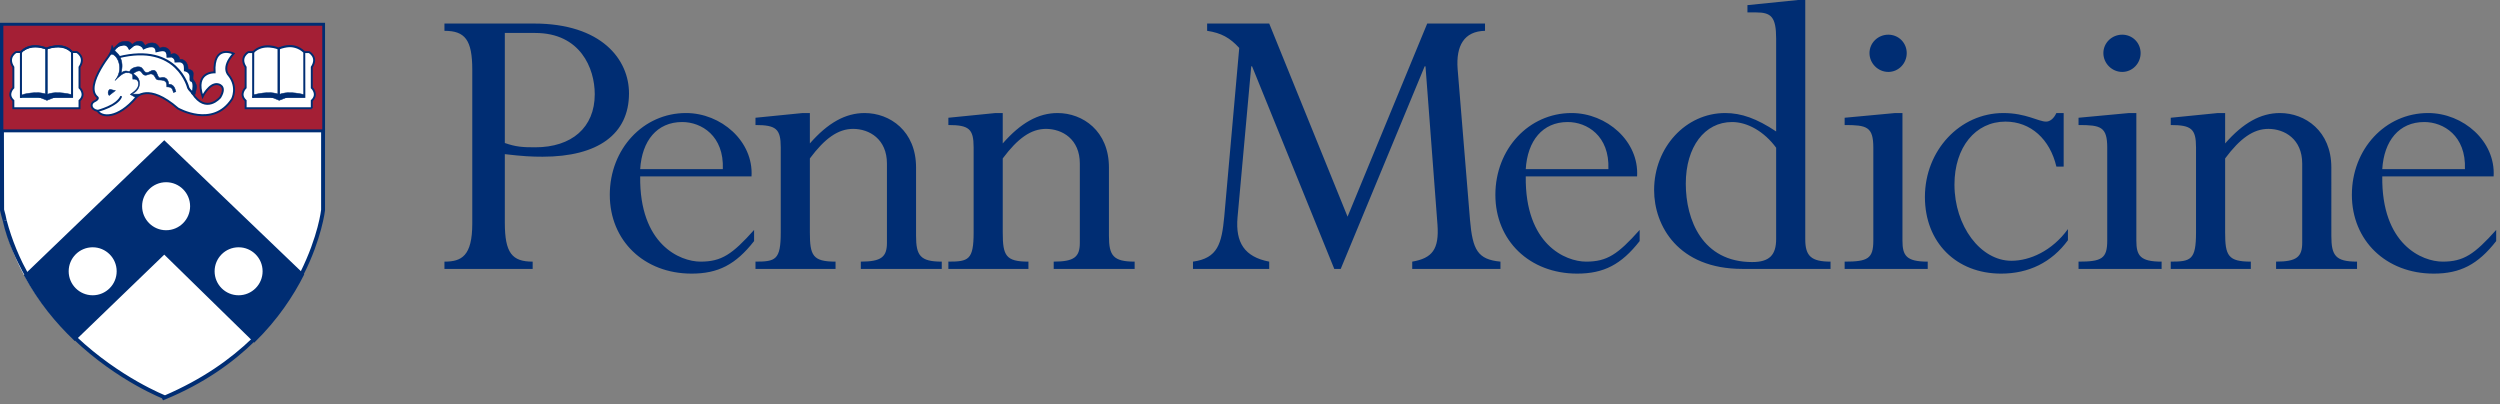 <?xml version="1.0" encoding="UTF-8"?>
<svg width="501px" height="81px" viewBox="0 0 501 81" version="1.1" xmlns="http://www.w3.org/2000/svg" xmlns:xlink="http://www.w3.org/1999/xlink">
    <rect x="0" y="0" width="501" height="81" fill="#808080" stroke="none"/>
    <title>Penn_Medicine_and_University_of_Pennsylvania_Health_System_logo</title>
    <g id="Page-1" stroke="none" stroke-width="1" fill="none" fill-rule="evenodd">
        <g id="Penn_Medicine_and_University_of_Pennsylvania_Health_System_logo" transform="translate(0.235, 0)">
            <path d="M100.932,44.622 C100.932,50.713 102.39,52.432 106.511,52.432 L106.511,53.891 L88.832,53.891 L88.832,52.432 C92.265,52.432 94.409,51.318 94.409,44.793 L94.409,13.987 C94.409,7.979 92.951,6.176 88.832,6.176 L88.832,4.717 L106.767,4.717 C120.326,4.717 125.817,11.926 125.817,18.706 C125.817,26.858 119.637,31.406 108.485,31.406 C106.338,31.406 104.535,31.318 100.931,30.891 M100.932,28.66 C103.163,29.433 104.451,29.519 107.025,29.519 C114.319,29.519 118.953,25.571 118.953,18.877 C118.953,13.643 116.035,6.606 107.025,6.606 L100.932,6.606 L100.932,28.66 Z M128.058,35.354 C127.887,48.998 136.038,52.431 140.158,52.431 C144.364,52.431 146.51,50.971 150.885,46.08 L150.885,48.311 C147.196,53.03 143.678,54.832 138.358,54.832 C128.831,54.832 121.967,48.225 121.967,39.041 C121.967,29.859 128.659,22.652 137.24,22.652 C144.276,22.652 150.797,28.316 150.369,35.352 M144.621,33.895 C144.878,27.203 140.331,24.455 136.469,24.455 C131.406,24.455 128.403,28.231 128.059,33.895 L144.621,33.895 Z M183.342,33.552 C183.342,26.258 178.11,22.654 173.044,22.654 C169.184,22.654 165.664,24.627 162.062,28.746 L162.062,22.654 L160.601,22.654 L151.163,23.597 L151.163,25.056 C155.282,25.056 156.226,25.827 156.226,29.519 L156.226,46.595 C156.226,52.088 155.197,52.43 151.163,52.43 L151.163,53.888 L167.208,53.888 L167.208,52.43 C162.66,52.43 162.062,51.23 162.062,46.595 L162.062,31.75 C165.065,27.717 167.726,25.828 170.729,25.828 C173.989,25.828 177.508,27.887 177.508,32.779 L177.508,48.656 C177.508,51.486 176.391,52.43 172.274,52.43 L172.274,53.888 L188.493,53.888 L188.493,52.43 C184.201,52.43 183.342,51.23 183.342,47.281 M221.996,33.552 C221.996,26.258 216.761,22.654 211.7,22.654 C207.838,22.654 204.318,24.627 200.714,28.746 L200.714,22.654 L199.256,22.654 L189.817,23.597 L189.817,25.056 C193.938,25.056 194.88,25.827 194.88,29.519 L194.88,46.595 C194.88,52.088 193.852,52.43 189.817,52.43 L189.817,53.888 L205.864,53.888 L205.864,52.43 C201.316,52.43 200.715,51.23 200.715,46.595 L200.715,31.75 C203.72,27.717 206.379,25.828 209.382,25.828 C212.644,25.828 216.163,27.887 216.163,32.779 L216.163,48.656 C216.163,51.486 215.046,52.43 210.927,52.43 L210.927,53.888 L227.148,53.888 L227.148,52.43 C222.856,52.43 221.997,51.23 221.997,47.281 M297.362,4.717 L285.78,4.717 L269.817,43.42 L254.115,4.717 L241.674,4.717 L241.674,6.176 C244.504,6.605 246.221,7.551 248.108,9.609 L245.105,43.42 C244.59,48.827 243.818,51.742 238.84,52.431 L238.84,53.89 L254.115,53.89 L254.115,52.431 C249.137,51.486 247.335,48.569 247.764,43.592 L250.512,13.299 L250.682,13.299 L267.156,53.89 L268.445,53.89 L285.265,13.299 L285.436,13.299 L287.838,45.049 C288.183,49.941 286.809,51.742 282.775,52.431 L282.775,53.89 L300.456,53.89 L300.456,52.431 C295.905,52.001 294.876,50.112 294.358,44.105 L291.872,13.815 C291.528,9.179 293.159,6.262 297.361,6.176 M305.526,35.354 C305.354,48.998 313.505,52.431 317.625,52.431 C321.83,52.431 323.978,50.971 328.351,46.08 L328.351,48.311 C324.663,53.03 321.144,54.832 315.825,54.832 C306.299,54.832 299.437,48.225 299.437,39.041 C299.437,29.859 306.127,22.652 314.708,22.652 C321.746,22.652 328.266,28.316 327.838,35.352 M322.087,33.895 C322.342,27.203 317.796,24.455 313.936,24.455 C308.871,24.455 305.87,28.231 305.526,33.895 L322.087,33.895 Z M361.54,47.968 C361.54,51.317 362.741,52.43 366.604,52.43 L366.604,53.888 L348.922,53.888 C336.052,53.888 331.249,45.223 331.249,38.098 C331.249,29.516 337.597,22.653 345.494,22.653 C348.752,22.653 351.842,23.769 355.704,26.342 L355.704,7.723 C355.704,3.346 354.675,2.488 351.672,2.488 L349.953,2.488 L349.953,1.029 L360.081,0 L361.54,0 M355.705,29.605 C353.301,26.343 349.954,24.456 346.865,24.456 C341.372,24.456 337.597,29.432 337.597,36.812 C337.597,44.107 340.945,52.516 350.898,52.516 C354.331,52.516 355.705,51.142 355.705,47.884 L355.705,29.605 Z M381.018,48.226 C381.018,51.23 381.789,52.431 386.081,52.431 L386.081,53.89 L369.432,53.89 L369.432,52.431 C374.066,52.431 375.179,51.83 375.179,48.226 L375.179,29.605 C375.179,25.4 373.895,25.056 369.432,25.056 L369.432,23.597 L379.559,22.652 L381.018,22.652 M381.873,10.64 C381.873,12.7 380.244,14.414 378.185,14.414 C376.124,14.414 374.411,12.7 374.411,10.64 C374.411,8.58 376.125,6.95 378.185,6.95 C380.244,6.95 381.873,8.581 381.873,10.64 Z M413.323,22.654 L411.863,22.654 C411.346,23.77 410.575,24.37 409.803,24.37 C408.26,24.37 405.772,22.654 401.223,22.654 C392.554,22.654 385.518,30.119 385.518,39.473 C385.518,48.571 391.785,54.833 400.793,54.833 C406.286,54.833 410.92,52.601 414.178,48.139 L414.178,45.909 C411.004,50.287 406.543,52.26 402.854,52.26 C396.673,52.26 391.439,45.308 391.439,36.986 C391.439,29.52 395.643,24.371 401.653,24.371 C406.716,24.371 410.575,27.89 411.863,33.381 L413.323,33.381 M427.889,48.226 C427.889,51.23 428.66,52.431 432.952,52.431 L432.952,53.89 L416.303,53.89 L416.303,52.431 C420.937,52.431 422.055,51.83 422.055,48.226 L422.055,29.605 C422.055,25.4 420.766,25.056 416.303,25.056 L416.303,23.597 L426.429,22.652 L427.89,22.652 M428.745,10.64 C428.745,12.7 427.114,14.414 425.056,14.414 C422.995,14.414 421.282,12.7 421.282,10.64 C421.282,8.58 422.996,6.95 425.056,6.95 C427.115,6.95 428.745,8.581 428.745,10.64 Z M466.965,33.552 C466.965,26.258 461.727,22.654 456.663,22.654 C452.805,22.654 449.284,24.627 445.681,28.746 L445.681,22.654 L444.222,22.654 L434.784,23.597 L434.784,25.056 C438.904,25.056 439.847,25.827 439.847,29.519 L439.847,46.595 C439.847,52.088 438.818,52.43 434.784,52.43 L434.784,53.888 L450.829,53.888 L450.829,52.43 C446.28,52.43 445.682,51.23 445.682,46.595 L445.682,31.75 C448.686,27.717 451.346,25.828 454.349,25.828 C457.609,25.828 461.127,27.887 461.127,32.779 L461.127,48.656 C461.127,51.486 460.013,52.43 455.893,52.43 L455.893,53.888 L472.113,53.888 L472.113,52.43 C467.821,52.43 466.967,51.23 466.967,47.281 M477.171,35.354 C477,48.998 485.154,52.431 489.275,52.431 C493.477,52.431 495.624,50.971 500.001,46.08 L500.001,48.311 C496.312,53.03 492.792,54.832 487.474,54.832 C477.949,54.832 471.08,48.225 471.08,39.041 C471.08,29.859 477.774,22.652 486.355,22.652 C493.392,22.652 499.913,28.316 499.486,35.352 M493.736,33.895 C493.992,27.203 489.442,24.455 485.584,24.455 C480.521,24.455 477.516,28.231 477.172,33.895 L493.736,33.895 Z" id="Shape" fill="#002D73" fill-rule="nonzero"></path>
            <path d="M-1.42108547e-14,4.902 L-1.42108547e-14,41.641 C4.23,68.553 32.625,79.537 32.625,79.537 C62.747,66.612 64.507,41.641 64.507,41.641 L64.507,4.902" id="Path" fill="#FFFFFF" fill-rule="nonzero"></path>
            <path d="M14.821,67.748 L14.821,67.748 C23.645,76.068 32.831,79.643 32.831,79.643 C40.507,76.335 46.151,72.339 50.567,68.076 C46.157,72.407 40.381,76.504 32.831,79.643 C32.831,79.642 23.613,76.132 14.821,67.748 Z" id="Path" stroke="#002D73" stroke-width="0.784"></path>
            <path d="M5.211,55.296 L5.211,55.296 C3.355,51.981 1.799,48.3 0.717,44.231 C1.64,48.371 3.361,51.904 5.211,55.296 Z" id="Path" stroke="#002D73" stroke-width="0.784"></path>
            <path d="M64.509,26.127 L64.509,42.13 C64.509,42.13 63.852,47.734 60.282,54.793 L60.299,54.74 C63.949,47.401 64.508,42.059 64.508,42.059 L64.508,26.127 L64.509,26.127 Z" id="Path" stroke="#002D73" stroke-width="0.784"></path>
            <path d="M0.158,26.127 L64.51,26.127 L64.51,4.962 L0.158,4.962 L0.158,42.13 C0.315,42.886 0.527,43.501 0.716,44.231 C0.566,43.518 0.427,42.796 0.195,42.06 L0.158,26.127 Z" id="Path" stroke="#002D73" stroke-width="0.784"></path>
            <path d="M4.789,55.189 C7.595,60.365 11.132,64.624 14.742,68.066 L32.685,50.756 L50.718,68.393 C55.276,63.92 58.384,59.203 60.494,55.029 L32.684,28.377 M18.337,59.369 C15.573,59.369 13.332,57.133 13.332,54.364 C13.332,51.6 15.573,49.36 18.337,49.36 C21.1,49.36 23.342,51.6 23.342,54.364 C23.342,57.132 21.1,59.369 18.337,59.369 Z M47.582,49.36 C50.345,49.36 52.586,51.6 52.586,54.364 C52.586,57.133 50.345,59.369 47.582,59.369 C44.816,59.369 42.577,57.133 42.577,54.364 C42.577,51.6 44.816,49.36 47.582,49.36 Z M38.058,41.326 C38.058,44.09 35.817,46.333 33.051,46.333 C30.287,46.333 28.048,44.09 28.048,41.326 C28.048,38.562 30.287,36.32 33.051,36.32 C35.817,36.32 38.058,38.562 38.058,41.326 Z" id="Shape" fill="#002D73" fill-rule="nonzero"></path>
            <path d="M4.789,55.189 C7.595,60.365 11.132,64.624 14.742,68.066 L32.685,50.756 L50.718,68.393 C55.276,63.92 58.384,59.203 60.494,55.029 L32.684,28.377 L4.789,55.189 Z M18.337,59.369 C15.573,59.369 13.332,57.133 13.332,54.364 C13.332,51.6 15.573,49.36 18.337,49.36 C21.1,49.36 23.342,51.6 23.342,54.364 C23.342,57.132 21.1,59.369 18.337,59.369 Z M47.582,49.36 C50.345,49.36 52.586,51.6 52.586,54.364 C52.586,57.133 50.345,59.369 47.582,59.369 C44.816,59.369 42.577,57.133 42.577,54.364 C42.577,51.6 44.816,49.36 47.582,49.36 Z M38.058,41.326 C38.058,44.09 35.817,46.333 33.051,46.333 C30.287,46.333 28.048,44.09 28.048,41.326 C28.048,38.562 30.287,36.32 33.051,36.32 C35.817,36.32 38.058,38.562 38.058,41.326 Z" id="Shape" stroke="#002D73" stroke-width="0.392"></path>
            <path d="M9.057,9.739 C9.064,9.738 9.072,9.736 9.078,9.732 C9.047,9.721 8.923,9.673 8.726,9.608 C8.932,9.682 9.05,9.739 9.05,9.739 L9.05,19.404 L3.972,19.404 L3.972,19.419 L9.089,19.419 L9.089,19.398 L9.075,19.398" id="Path" fill="#A90533" fill-rule="nonzero"></path>
            <path d="M9.057,9.739 C9.064,9.738 9.072,9.736 9.078,9.732 C9.047,9.721 8.923,9.673 8.726,9.608 C8.932,9.682 9.05,9.739 9.05,9.739 L9.05,19.404 L3.972,19.404 L3.972,19.419 L9.089,19.419 L9.089,19.398 L9.075,19.398 L9.057,9.739 Z" id="Path" stroke="#004785" stroke-width="0.392"></path>
            <path d="M9.346,9.646 C9.388,9.633 9.425,9.621 9.463,9.608 C9.42,9.622 9.381,9.634 9.346,9.646" id="Path" fill="#A90533" fill-rule="nonzero"></path>
            <path d="M9.346,9.646 C9.388,9.633 9.425,9.621 9.463,9.608 C9.42,9.622 9.381,9.634 9.346,9.646 Z" id="Path" stroke="#004785" stroke-width="0.392"></path>
            <path d="M0.241,4.962 L0.241,26.127 L64.545,26.127 L64.545,4.962 M15.702,21.691 L9.071,21.691 L2.441,21.691 L2.441,20.17 C1.059,18.875 2.443,17.586 2.443,17.586 L2.443,13.455 C1.12,11.439 2.99,10.428 2.99,10.428 L3.974,10.428 C3.974,10.43 3.974,10.43 3.974,10.43 L3.972,10.433 L3.972,10.492 C4.116,10.323 4.267,10.179 4.423,10.051 C4.273,10.161 4.125,10.28 3.984,10.421 C4.184,10.205 4.403,10.037 4.629,9.89 C6.057,8.89 7.813,9.299 8.615,9.57 C8.897,9.655 9.072,9.725 9.072,9.725 C9.725,9.48 10.31,9.354 10.83,9.3 C12.805,9.065 13.719,9.927 14.077,10.304 C14.083,10.307 14.083,10.313 14.089,10.316 C14.131,10.361 14.17,10.402 14.196,10.427 L14.196,19.396 L9.089,19.396 L9.089,19.418 L14.211,19.418 L14.211,10.437 L14.211,10.436 C14.21,10.433 14.206,10.431 14.204,10.427 L15.154,10.427 C15.154,10.427 17.024,11.438 15.7,13.454 L15.7,17.585 C15.7,17.585 17.082,18.875 15.702,20.169 L15.702,21.691 Z M46.264,19.858 C42.414,25.794 35.417,21.733 35.417,21.733 C29.448,16.545 27.077,19.508 27.077,19.508 C23.298,23.949 20.085,23.529 19.336,22.22 C17.839,21.922 17.875,20.704 18.631,20.339 C19.721,19.812 19.283,19.488 19.283,19.488 C16.401,17.159 22.629,9.876 22.629,9.876 C22.629,9.876 23.138,9.234 23.877,9.052 C24.639,8.859 25.244,8.795 25.708,9.744 C26.35,9.26 26.46,8.91 27.261,8.91 C27.759,8.91 28.39,9.234 28.553,9.695 C28.553,9.695 30.987,8.428 31.12,10.274 L31.582,10.161 C32.324,10.042 33.342,9.766 33.342,11.363 L34.196,11.32 C34.664,11.507 34.946,11.84 34.946,12.336 C35.495,12.336 35.896,12.188 36.337,12.496 C36.859,12.857 36.818,13.447 36.818,14.102 C37.462,14.236 37.943,14.705 37.943,15.361 C37.943,15.63 37.943,15.762 37.943,16.03 C37.943,16.203 38.212,16.178 38.318,16.298 C38.627,16.635 38.612,17.841 38.322,18.694 C41.074,22.931 43.898,19.506 43.898,19.506 C45.345,17.072 43.364,16.864 43.364,16.864 C41.67,16.655 40.364,19.366 40.364,19.366 C38.635,14.315 42.766,14.497 42.766,14.497 C42.45,8.751 46.583,10.741 46.583,10.741 C44.005,13.619 45.594,15.053 45.594,15.053 C47.534,17.491 46.264,19.858 46.264,19.858 Z M62.248,21.691 L55.617,21.691 L48.989,21.691 L48.989,20.17 C47.609,18.875 48.989,17.586 48.989,17.586 L48.989,13.455 C47.668,11.439 49.538,10.437 49.538,10.437 L50.52,10.437 C52.665,8.329 55.598,9.726 55.598,9.726 L55.598,19.402 L50.52,19.402 L50.52,19.42 L55.636,19.42 L55.636,19.398 L55.623,19.398 L55.604,9.727 C55.617,9.722 55.628,9.721 55.641,9.713 L55.641,9.74 C55.641,9.74 52.544,8.43 50.52,10.438 C52.432,8.417 55.617,9.727 55.617,9.727 C58.912,8.517 60.138,9.963 60.742,10.438 C58.429,8.273 55.64,9.74 55.64,9.74 L55.64,9.712 C58.795,8.376 60.438,10.142 60.742,10.437 L60.745,19.397 L55.637,19.397 L55.637,19.419 L60.759,19.419 L60.742,10.437 C60.741,10.435 60.743,10.438 60.742,10.437 L61.7,10.437 C61.7,10.437 63.571,11.438 62.247,13.455 L62.247,17.586 C62.247,17.586 63.629,18.876 62.247,20.17 L62.247,21.691 L62.248,21.691 Z" id="Shape" fill="#A41F35" fill-rule="nonzero"></path>
            <path d="M0.241,4.962 L0.241,26.127 L64.545,26.127 L64.545,4.962 L0.241,4.962 Z M15.702,21.691 L9.071,21.691 L2.441,21.691 L2.441,20.17 C1.059,18.875 2.443,17.586 2.443,17.586 L2.443,13.455 C1.12,11.439 2.99,10.428 2.99,10.428 L3.974,10.428 C3.974,10.43 3.974,10.43 3.974,10.43 L3.972,10.433 L3.972,10.492 C4.116,10.323 4.267,10.179 4.423,10.051 C4.273,10.161 4.125,10.28 3.984,10.421 C4.184,10.205 4.403,10.037 4.629,9.89 C6.057,8.89 7.813,9.299 8.615,9.57 C8.897,9.655 9.072,9.725 9.072,9.725 C9.725,9.48 10.31,9.354 10.83,9.3 C12.805,9.065 13.719,9.927 14.077,10.304 C14.083,10.307 14.083,10.313 14.089,10.316 C14.131,10.361 14.17,10.402 14.196,10.427 L14.196,19.396 L9.089,19.396 L9.089,19.418 L14.211,19.418 L14.211,10.437 L14.211,10.436 C14.21,10.433 14.206,10.431 14.204,10.427 L15.154,10.427 C15.154,10.427 17.024,11.438 15.7,13.454 L15.7,17.585 C15.7,17.585 17.082,18.875 15.702,20.169 L15.702,21.691 Z M46.264,19.858 C42.414,25.794 35.417,21.733 35.417,21.733 C29.448,16.545 27.077,19.508 27.077,19.508 C23.298,23.949 20.085,23.529 19.336,22.22 C17.839,21.922 17.875,20.704 18.631,20.339 C19.721,19.812 19.283,19.488 19.283,19.488 C16.401,17.159 22.629,9.876 22.629,9.876 C22.629,9.876 23.138,9.234 23.877,9.052 C24.639,8.859 25.244,8.795 25.708,9.744 C26.35,9.26 26.46,8.91 27.261,8.91 C27.759,8.91 28.39,9.234 28.553,9.695 C28.553,9.695 30.987,8.428 31.12,10.274 L31.582,10.161 C32.324,10.042 33.342,9.766 33.342,11.363 L34.196,11.32 C34.664,11.507 34.946,11.84 34.946,12.336 C35.495,12.336 35.896,12.188 36.337,12.496 C36.859,12.857 36.818,13.447 36.818,14.102 C37.462,14.236 37.943,14.705 37.943,15.361 C37.943,15.63 37.943,15.762 37.943,16.03 C37.943,16.203 38.212,16.178 38.318,16.298 C38.627,16.635 38.612,17.841 38.322,18.694 C41.074,22.931 43.898,19.506 43.898,19.506 C45.345,17.072 43.364,16.864 43.364,16.864 C41.67,16.655 40.364,19.366 40.364,19.366 C38.635,14.315 42.766,14.497 42.766,14.497 C42.45,8.751 46.583,10.741 46.583,10.741 C44.005,13.619 45.594,15.053 45.594,15.053 C47.534,17.491 46.264,19.858 46.264,19.858 Z M62.248,21.691 L55.617,21.691 L48.989,21.691 L48.989,20.17 C47.609,18.875 48.989,17.586 48.989,17.586 L48.989,13.455 C47.668,11.439 49.538,10.437 49.538,10.437 L50.52,10.437 C52.665,8.329 55.598,9.726 55.598,9.726 L55.598,19.402 L50.52,19.402 L50.52,19.42 L55.636,19.42 L55.636,19.398 L55.623,19.398 L55.604,9.727 C55.617,9.722 55.628,9.721 55.641,9.713 L55.641,9.74 C55.641,9.74 52.544,8.43 50.52,10.438 C52.432,8.417 55.617,9.727 55.617,9.727 C58.912,8.517 60.138,9.963 60.742,10.438 C58.429,8.273 55.64,9.74 55.64,9.74 L55.64,9.712 C58.795,8.376 60.438,10.142 60.742,10.437 L60.745,19.397 L55.637,19.397 L55.637,19.419 L60.759,19.419 L60.742,10.437 C60.741,10.435 60.743,10.438 60.742,10.437 L61.7,10.437 C61.7,10.437 63.571,11.438 62.247,13.455 L62.247,17.586 C62.247,17.586 63.629,18.876 62.247,20.17 L62.247,21.691 L62.248,21.691 Z" id="Shape" stroke="#002D73" stroke-width="0.392"></path>
            <path d="M24,19.411 C23.888,19.698 22.96,21.285 19.335,22.222 C19.335,22.222 23.307,21.191 24,19.411" id="Path" fill="#002D73" fill-rule="nonzero"></path>
            <path d="M24,19.411 C23.888,19.698 22.96,21.285 19.335,22.222 C19.335,22.222 23.307,21.191 24,19.411 Z" id="Path" stroke="#002D73" stroke-width="0.392" stroke-linejoin="round"></path>
            <path d="M8.726,9.608 C8.691,9.597 8.654,9.585 8.615,9.571 C7.801,9.329 6.044,8.987 4.629,9.891 C4.559,9.943 4.491,9.995 4.423,10.052 C5.977,8.92 7.929,9.357 8.726,9.608" id="Path" fill="#002D73" fill-rule="nonzero"></path>
            <path d="M8.726,9.608 C8.691,9.597 8.654,9.585 8.615,9.571 C7.801,9.329 6.044,8.987 4.629,9.891 C4.559,9.943 4.491,9.995 4.423,10.052 C5.977,8.92 7.929,9.357 8.726,9.608 Z" id="Path" stroke="#002D73" stroke-width="0.392"></path>
            <path d="M9.346,9.646 C9.257,9.676 9.17,9.7 9.078,9.732 C9.081,9.736 9.093,9.741 9.093,9.741 C9.093,9.741 9.188,9.7 9.346,9.646" id="Path" fill="#002D73" fill-rule="nonzero"></path>
            <path d="M9.346,9.646 C9.257,9.676 9.17,9.7 9.078,9.732 C9.081,9.736 9.093,9.741 9.093,9.741 C9.093,9.741 9.188,9.7 9.346,9.646 Z" id="Path" stroke="#002D73" stroke-width="0.392"></path>
            <path d="M14.145,10.378 C14.132,10.362 14.113,10.339 14.09,10.316 C14.084,10.31 14.081,10.307 14.078,10.304 C13.762,9.975 12.73,9.113 10.831,9.3 C10.424,9.351 9.965,9.451 9.462,9.608 C10.326,9.336 12.548,8.849 14.145,10.378" id="Path" fill="#002D73" fill-rule="nonzero"></path>
            <path d="M14.145,10.378 C14.132,10.362 14.113,10.339 14.09,10.316 C14.084,10.31 14.081,10.307 14.078,10.304 C13.762,9.975 12.73,9.113 10.831,9.3 C10.424,9.351 9.965,9.451 9.462,9.608 C10.326,9.336 12.548,8.849 14.145,10.378 Z" id="Path" stroke="#002D73" stroke-width="0.392"></path>
            <path d="M3.954,19.404 L3.971,19.404 L3.971,10.49 C3.964,10.496 3.959,10.503 3.954,10.509" id="Path" fill="#002D73" fill-rule="nonzero"></path>
            <path d="M3.954,19.404 L3.971,19.404 L3.971,10.49 C3.964,10.496 3.959,10.503 3.954,10.509 L3.954,19.404 Z" id="Path" stroke="#002D73" stroke-width="0.392"></path>
            <polyline id="Path" fill="#002D73" fill-rule="nonzero" points="9.089 19.397 9.089 19.397 9.094 9.739"></polyline>
            <polygon id="Path" stroke="#002D73" stroke-width="0.392" points="9.089 19.397 9.089 19.397 9.094 9.739"></polygon>
            <polyline id="Path" fill="#002D73" fill-rule="nonzero" points="55.641 9.832 55.641 9.832 55.636 19.398"></polyline>
            <polygon id="Path" stroke="#002D73" stroke-width="0.392" points="55.641 9.832 55.641 9.832 55.636 19.398"></polygon>
            <path d="M50.502,19.404 L50.495,19.404 L50.495,10.438 C50.514,10.441 50.524,10.433 50.519,10.438" id="Path" fill="#002D73" fill-rule="nonzero"></path>
            <path d="M50.502,19.404 L50.495,19.404 L50.495,10.438 C50.514,10.441 50.524,10.433 50.519,10.438 L50.502,19.404 Z" id="Path" stroke="#002D73" stroke-width="0.392"></path>
            <path d="M23.53,11.475 C35.317,8.558 37.465,17.608 37.465,17.608 C37.689,18.066 38.047,18.286 38.274,18.633 C38.283,18.61 38.293,18.587 38.299,18.562 C38.082,18.23 37.738,18.025 37.525,17.596 C37.525,17.596 35.37,8.51 23.53,11.475" id="Path" fill="#002D73" fill-rule="nonzero"></path>
            <path d="M23.53,11.475 C35.317,8.558 37.465,17.608 37.465,17.608 C37.689,18.066 38.047,18.286 38.274,18.633 C38.283,18.61 38.293,18.587 38.299,18.562 C38.082,18.23 37.738,18.025 37.525,17.596 C37.525,17.596 35.37,8.51 23.53,11.475 Z" id="Path" stroke="#002D73" stroke-width="0.392"></path>
            <path d="M26.276,14.962 L26.276,14.962 C26.251,14.976 26.264,14.969 26.276,14.962" id="Path" fill="#004785" fill-rule="nonzero"></path>
            <path d="M26.276,14.962 L26.276,14.962 C26.251,14.976 26.264,14.969 26.276,14.962 Z" id="Path" stroke="#004785" stroke-width="0.099"></path>
            <path d="M21.642,19.128 L22.886,18.159 L21.799,17.906 C21.389,18.157 21.31,18.775 21.642,19.128" id="Path" fill="#002D73" fill-rule="nonzero"></path>
            <path d="M21.642,19.128 L22.886,18.159 L21.799,17.906 C21.389,18.157 21.31,18.775 21.642,19.128 Z" id="Path" stroke="#002D73" stroke-width="0.099"></path>
            <path d="M26.152,18.86 C27.487,18.303 27.713,17.193 27.722,16.843 C27.746,16.031 27.442,15.445 26.764,14.998 C26.647,14.91 26.537,14.834 26.43,14.765 C26.804,14.507 27.211,14.197 27.621,14.197 C28.129,14.197 28.157,14.705 28.559,14.973 C29.147,15.347 29.709,14.57 30.351,14.893 C30.94,15.186 30.861,16.016 31.53,16.016 C33.136,16.016 33.19,16.526 33.19,17.41 C34.101,17.41 34.314,17.649 34.528,18.533 L35.01,18.374 C34.795,17.488 34.475,16.874 33.564,16.874 C33.564,15.991 32.922,15.267 31.957,15.587 C31.323,15.801 31.369,14.436 30.779,14.141 C30.138,13.823 29.496,14.839 28.905,14.465 C28.502,14.196 28.374,13.596 27.887,13.445 C27.192,13.232 25.907,13.66 25.746,14.356 L25.772,14.405 C24.139,13.721 23.97,15.276 24.117,14.288 C24.209,13.658 24.469,12.491 23.653,11.121 C23.409,10.715 22.93,10.403 22.748,10.072 C22.748,10.072 23.283,9.248 24.024,9.061 C24.783,8.873 25.294,8.808 25.758,9.757 C26.4,9.274 26.603,8.921 27.408,8.921 C27.901,8.921 28.441,9.248 28.602,9.71 C28.602,9.71 31.129,8.442 31.264,10.289 L31.727,10.173 C32.468,10.054 33.485,9.78 33.485,11.379 L34.34,11.332 C34.808,11.52 35.09,11.854 35.09,12.348 C35.637,12.348 36.04,12.202 36.482,12.51 C37.005,12.871 36.964,13.461 36.964,14.116 C37.605,14.249 38.089,14.719 38.089,15.375 C38.089,15.642 38.089,15.778 38.089,16.043 C38.089,16.219 38.356,16.191 38.464,16.312 C38.785,16.659 38.757,17.944 38.436,18.802 L38.865,18.908 L39.186,17.41 C39.133,16.927 38.812,16.311 38.491,15.963 C38.384,15.843 38.491,15.054 38.491,14.786 C38.491,14.128 38.115,14.011 37.475,13.875 C37.475,13.219 37.246,12.523 36.725,12.161 C36.282,11.853 36.309,11.895 35.761,11.895 C35.761,11.398 35.246,10.775 34.622,10.728 L33.941,10.876 C34.007,10.073 33.253,9.439 32.377,9.431 L31.798,9.645 C31.497,9.247 31.289,8.791 30.699,8.655 C29.575,8.394 28.861,9.13 28.861,9.13 C28.605,8.76 28.384,8.252 27.889,8.252 C27.087,8.252 26.888,8.419 26.245,8.899 C25.857,8.431 25.64,8.281 25.023,8.281 C24.495,8.281 23.772,8.366 23.307,8.899 L22.697,9.533 C22.678,9.542 22.615,9.622 22.539,9.732 C22.265,9.23 22.213,9.054 22.213,9.054 C22.213,9.054 22.067,10.18 21.503,11.12 C22.696,9.822 25.053,13.46 22.795,16.155 C23.366,15.556 24.608,14.36 25.273,14.592 C25.273,14.592 25.574,14.531 25.927,14.675 C25.927,14.675 26.241,14.888 26.23,14.893 C26.404,15.09 26.342,15.276 26.384,15.863 C26.384,15.863 27.702,15.608 27.495,17.09 C27.446,17.429 27.264,17.991 25.881,18.917 L26.939,19.542 L27.91,18.86" id="Path" fill="#002D73" fill-rule="nonzero"></path>
            <path d="M26.152,18.86 C27.487,18.303 27.713,17.193 27.722,16.843 C27.746,16.031 27.442,15.445 26.764,14.998 C26.647,14.91 26.537,14.834 26.43,14.765 C26.804,14.507 27.211,14.197 27.621,14.197 C28.129,14.197 28.157,14.705 28.559,14.973 C29.147,15.347 29.709,14.57 30.351,14.893 C30.94,15.186 30.861,16.016 31.53,16.016 C33.136,16.016 33.19,16.526 33.19,17.41 C34.101,17.41 34.314,17.649 34.528,18.533 L35.01,18.374 C34.795,17.488 34.475,16.874 33.564,16.874 C33.564,15.991 32.922,15.267 31.957,15.587 C31.323,15.801 31.369,14.436 30.779,14.141 C30.138,13.823 29.496,14.839 28.905,14.465 C28.502,14.196 28.374,13.596 27.887,13.445 C27.192,13.232 25.907,13.66 25.746,14.356 L25.772,14.405 C24.139,13.721 23.97,15.276 24.117,14.288 C24.209,13.658 24.469,12.491 23.653,11.121 C23.409,10.715 22.93,10.403 22.748,10.072 C22.748,10.072 23.283,9.248 24.024,9.061 C24.783,8.873 25.294,8.808 25.758,9.757 C26.4,9.274 26.603,8.921 27.408,8.921 C27.901,8.921 28.441,9.248 28.602,9.71 C28.602,9.71 31.129,8.442 31.264,10.289 L31.727,10.173 C32.468,10.054 33.485,9.78 33.485,11.379 L34.34,11.332 C34.808,11.52 35.09,11.854 35.09,12.348 C35.637,12.348 36.04,12.202 36.482,12.51 C37.005,12.871 36.964,13.461 36.964,14.116 C37.605,14.249 38.089,14.719 38.089,15.375 C38.089,15.642 38.089,15.778 38.089,16.043 C38.089,16.219 38.356,16.191 38.464,16.312 C38.785,16.659 38.757,17.944 38.436,18.802 L38.865,18.908 L39.186,17.41 C39.133,16.927 38.812,16.311 38.491,15.963 C38.384,15.843 38.491,15.054 38.491,14.786 C38.491,14.128 38.115,14.011 37.475,13.875 C37.475,13.219 37.246,12.523 36.725,12.161 C36.282,11.853 36.309,11.895 35.761,11.895 C35.761,11.398 35.246,10.775 34.622,10.728 L33.941,10.876 C34.007,10.073 33.253,9.439 32.377,9.431 L31.798,9.645 C31.497,9.247 31.289,8.791 30.699,8.655 C29.575,8.394 28.861,9.13 28.861,9.13 C28.605,8.76 28.384,8.252 27.889,8.252 C27.087,8.252 26.888,8.419 26.245,8.899 C25.857,8.431 25.64,8.281 25.023,8.281 C24.495,8.281 23.772,8.366 23.307,8.899 L22.697,9.533 C22.678,9.542 22.615,9.622 22.539,9.732 C22.265,9.23 22.213,9.054 22.213,9.054 C22.213,9.054 22.067,10.18 21.503,11.12 C22.696,9.822 25.053,13.46 22.795,16.155 C23.366,15.556 24.608,14.36 25.273,14.592 C25.273,14.592 25.574,14.531 25.927,14.675 C25.927,14.675 26.241,14.888 26.23,14.893 C26.404,15.09 26.342,15.276 26.384,15.863 C26.384,15.863 27.702,15.608 27.495,17.09 C27.446,17.429 27.264,17.991 25.881,18.917 L26.939,19.542 L27.91,18.86 L26.152,18.86 L26.152,18.86 Z" id="Path" stroke="#002D73" stroke-width="0.099"></path>
            <path d="M9.174,18.938 C11.173,18.076 14.258,19.001 14.258,19.001 L14.259,19.427 L10.874,19.427 L9.174,20.11 L7.472,19.428 L4.101,19.428 L4.103,19.002 C4.103,19.001 7.172,18.076 9.174,18.938" id="Path" fill="#002D73" fill-rule="nonzero"></path>
            <path d="M9.174,18.938 C11.173,18.076 14.258,19.001 14.258,19.001 L14.259,19.427 L10.874,19.427 L9.174,20.11 L7.472,19.428 L4.101,19.428 L4.103,19.002 C4.103,19.001 7.172,18.076 9.174,18.938" id="Path" stroke="#002D73" stroke-width="0.099"></path>
            <path d="M55.722,18.938 C57.721,18.076 60.806,19.001 60.806,19.001 L60.807,19.427 L57.422,19.427 L55.721,20.109 L54.018,19.427 L50.648,19.427 L50.648,19.001 C50.649,19.001 53.72,18.076 55.722,18.938" id="Path" fill="#002D73" fill-rule="nonzero"></path>
            <path d="M55.722,18.938 C57.721,18.076 60.806,19.001 60.806,19.001 L60.807,19.427 L57.422,19.427 L55.721,20.109 L54.018,19.427 L50.648,19.427 L50.648,19.001 C50.649,19.001 53.72,18.076 55.722,18.938" id="Path" stroke="#002D73" stroke-width="0.099"></path>
        </g>
    </g>
</svg>